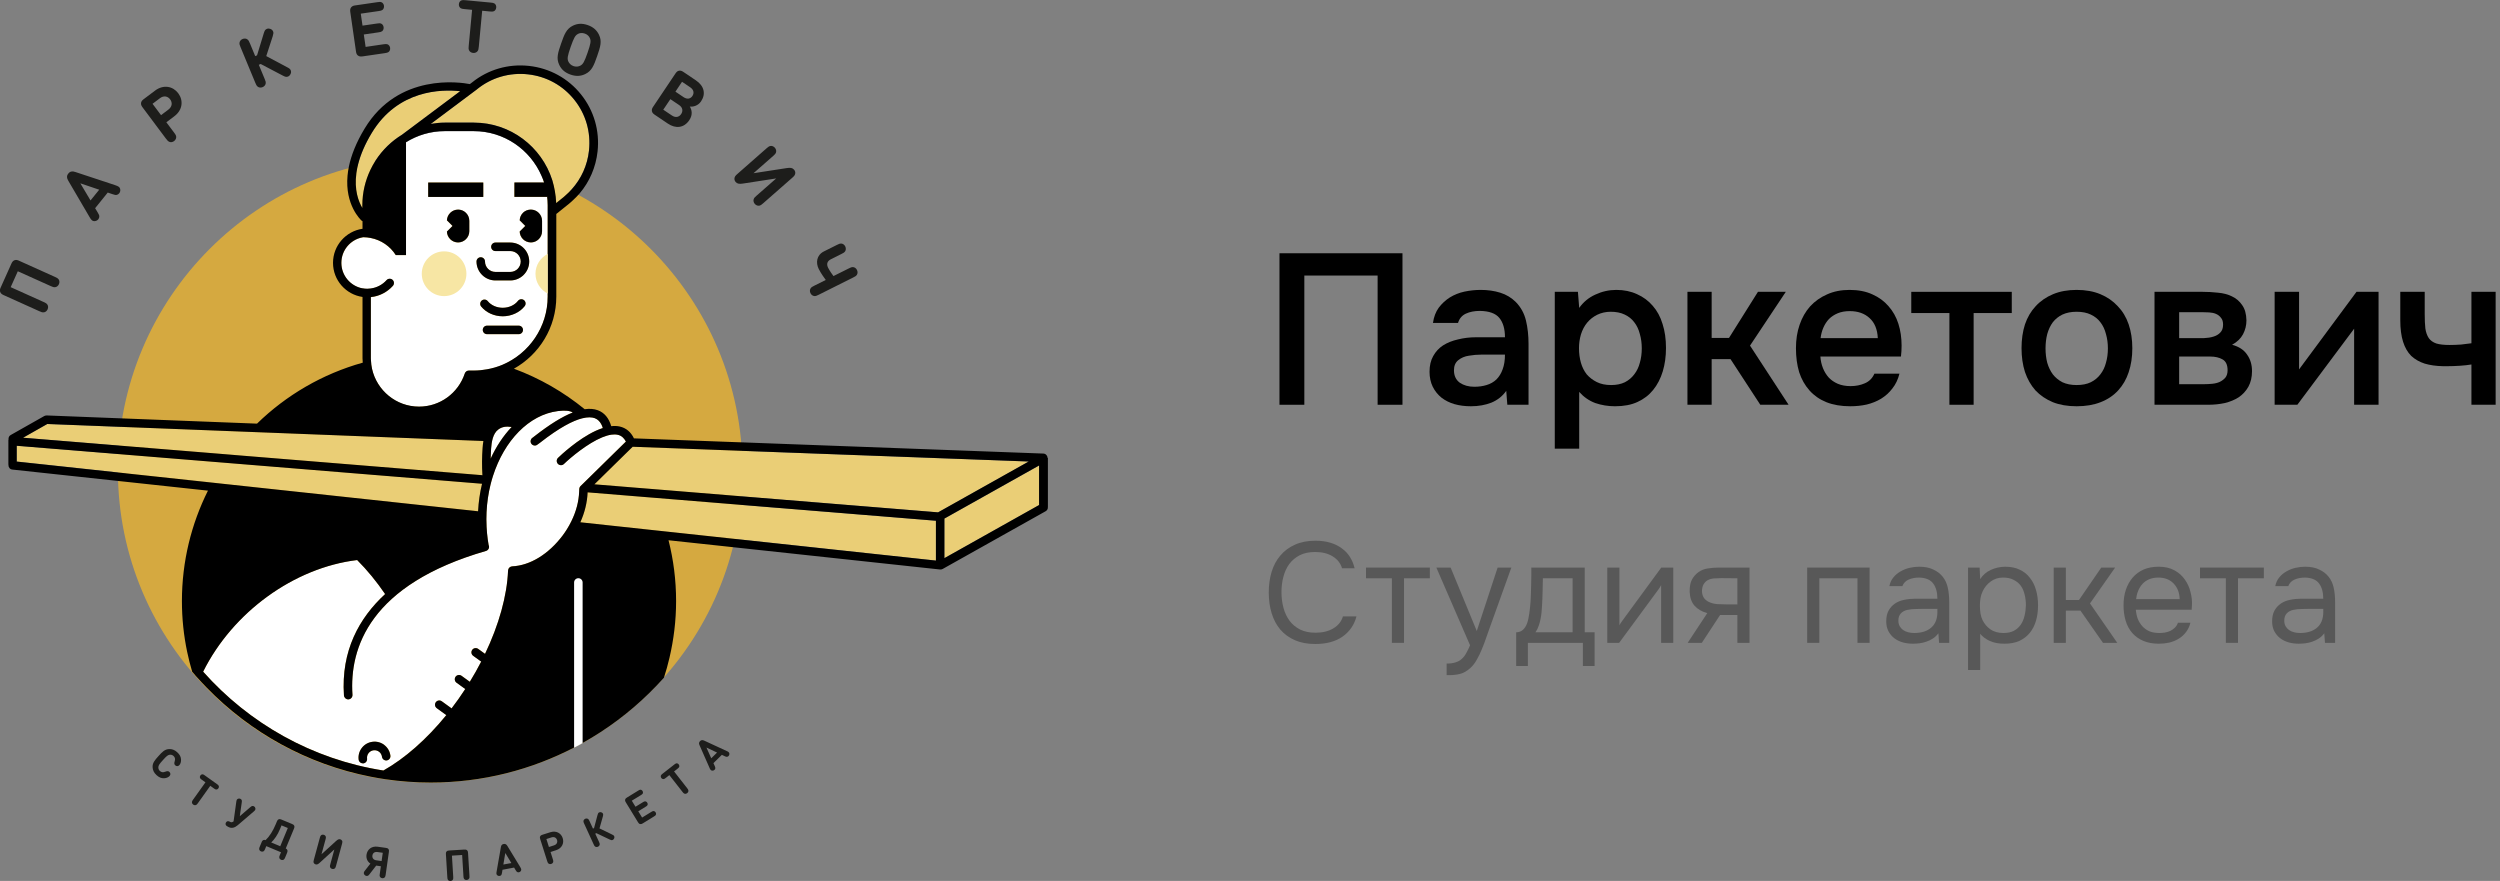 <svg width="210" height="74" viewBox="0 0 210 74" fill="none" xmlns="http://www.w3.org/2000/svg">
<rect x="0" y="0" width="210" height="74" fill="#808080" stroke="none"/>
<path d="M117.808 34H115.72V23.146H109.564V34H107.476V21.274H117.808V34Z" fill="black"/>
<path d="M126.525 32.83C126.213 33.274 125.799 33.604 125.283 33.82C124.767 34.024 124.191 34.126 123.555 34.126C123.051 34.126 122.589 34.066 122.169 33.946C121.761 33.826 121.401 33.646 121.089 33.406C120.777 33.154 120.531 32.848 120.351 32.488C120.171 32.116 120.081 31.696 120.081 31.228C120.081 30.712 120.183 30.274 120.387 29.914C120.591 29.542 120.867 29.242 121.215 29.014C121.575 28.786 121.995 28.618 122.475 28.51C122.955 28.39 123.459 28.33 123.987 28.33H126.417C126.417 27.634 126.261 27.094 125.949 26.71C125.637 26.326 125.091 26.128 124.311 26.116C123.855 26.116 123.459 26.194 123.123 26.35C122.799 26.506 122.583 26.764 122.475 27.124H120.369C120.441 26.62 120.603 26.194 120.855 25.846C121.119 25.498 121.431 25.21 121.791 24.982C122.163 24.754 122.571 24.592 123.015 24.496C123.471 24.4 123.927 24.352 124.383 24.352C124.971 24.352 125.517 24.43 126.021 24.586C126.525 24.742 126.963 25.006 127.335 25.378C127.755 25.81 128.037 26.326 128.181 26.926C128.325 27.526 128.397 28.18 128.397 28.888V34H126.615L126.525 32.83ZM126.417 29.788H124.437C124.089 29.788 123.741 29.818 123.393 29.878C123.045 29.926 122.745 30.052 122.493 30.256C122.253 30.448 122.133 30.73 122.133 31.102C122.133 31.558 122.295 31.906 122.619 32.146C122.955 32.374 123.363 32.488 123.843 32.488C124.215 32.488 124.557 32.44 124.869 32.344C125.193 32.248 125.469 32.092 125.697 31.876C125.925 31.648 126.099 31.366 126.219 31.03C126.351 30.682 126.417 30.268 126.417 29.788Z" fill="black"/>
<path d="M132.653 37.69H130.601V24.514H132.545L132.653 25.864C133.001 25.372 133.451 25 134.003 24.748C134.567 24.484 135.155 24.352 135.767 24.352C136.415 24.352 136.997 24.472 137.513 24.712C138.029 24.94 138.467 25.264 138.827 25.684C139.199 26.104 139.475 26.614 139.655 27.214C139.847 27.802 139.943 28.474 139.943 29.23C139.943 29.938 139.853 30.592 139.673 31.192C139.493 31.792 139.223 32.314 138.863 32.758C138.515 33.19 138.077 33.526 137.549 33.766C137.033 34.006 136.403 34.126 135.659 34.126C135.083 34.126 134.531 34.036 134.003 33.856C133.487 33.664 133.037 33.352 132.653 32.92V37.69ZM135.335 32.344C135.779 32.344 136.163 32.266 136.487 32.11C136.811 31.942 137.075 31.72 137.279 31.444C137.495 31.168 137.651 30.844 137.747 30.472C137.855 30.1 137.909 29.698 137.909 29.266C137.909 28.834 137.855 28.432 137.747 28.06C137.651 27.676 137.495 27.346 137.279 27.07C137.075 26.794 136.805 26.578 136.469 26.422C136.145 26.266 135.755 26.188 135.299 26.188C134.891 26.188 134.513 26.272 134.165 26.44C133.829 26.608 133.547 26.83 133.319 27.106C133.091 27.382 132.917 27.712 132.797 28.096C132.689 28.468 132.635 28.852 132.635 29.248C132.635 29.68 132.689 30.088 132.797 30.472C132.905 30.844 133.067 31.168 133.283 31.444C133.511 31.708 133.793 31.924 134.129 32.092C134.465 32.26 134.867 32.344 135.335 32.344Z" fill="black"/>
<path d="M141.745 34V24.514H143.779V28.384H145.237L147.667 24.514H150.007L147.001 29.032L150.241 34H147.865L145.363 30.166H143.779V34H141.745Z" fill="black"/>
<path d="M152.912 29.95C152.936 30.298 153.008 30.622 153.128 30.922C153.248 31.222 153.41 31.486 153.614 31.714C153.818 31.93 154.07 32.104 154.37 32.236C154.682 32.368 155.042 32.434 155.45 32.434C155.882 32.434 156.278 32.356 156.638 32.2C157.01 32.044 157.28 31.774 157.448 31.39H159.554C159.434 31.87 159.236 32.284 158.96 32.632C158.696 32.98 158.378 33.268 158.006 33.496C157.646 33.712 157.244 33.874 156.8 33.982C156.368 34.078 155.906 34.126 155.414 34.126C154.658 34.126 153.992 34.012 153.416 33.784C152.852 33.556 152.378 33.226 151.994 32.794C151.61 32.362 151.322 31.852 151.13 31.264C150.95 30.664 150.86 29.992 150.86 29.248C150.86 28.528 150.962 27.874 151.166 27.286C151.37 26.686 151.664 26.17 152.048 25.738C152.444 25.306 152.918 24.97 153.47 24.73C154.022 24.478 154.652 24.352 155.36 24.352C156.104 24.352 156.746 24.478 157.286 24.73C157.826 24.97 158.276 25.3 158.636 25.72C159.008 26.14 159.284 26.632 159.464 27.196C159.644 27.76 159.734 28.372 159.734 29.032C159.734 29.344 159.716 29.65 159.68 29.95H152.912ZM157.736 28.402C157.7 27.658 157.466 27.094 157.034 26.71C156.614 26.326 156.062 26.134 155.378 26.134C154.994 26.134 154.658 26.194 154.37 26.314C154.082 26.434 153.836 26.596 153.632 26.8C153.44 27.004 153.284 27.244 153.164 27.52C153.044 27.796 152.966 28.09 152.93 28.402H157.736Z" fill="black"/>
<path d="M168.989 24.514V26.296H165.785V34H163.751V26.296H160.547V24.514H168.989Z" fill="black"/>
<path d="M174.435 24.352C175.191 24.352 175.857 24.472 176.433 24.712C177.009 24.952 177.495 25.288 177.891 25.72C178.299 26.14 178.605 26.65 178.809 27.25C179.013 27.85 179.115 28.516 179.115 29.248C179.115 29.992 179.013 30.664 178.809 31.264C178.617 31.852 178.323 32.362 177.927 32.794C177.531 33.226 177.039 33.556 176.451 33.784C175.875 34.012 175.203 34.126 174.435 34.126C173.679 34.126 173.013 34.012 172.437 33.784C171.861 33.544 171.375 33.214 170.979 32.794C170.595 32.362 170.301 31.846 170.097 31.246C169.905 30.646 169.809 29.98 169.809 29.248C169.809 28.516 169.905 27.85 170.097 27.25C170.301 26.65 170.601 26.14 170.997 25.72C171.393 25.288 171.879 24.952 172.455 24.712C173.031 24.472 173.691 24.352 174.435 24.352ZM174.435 32.344C174.903 32.344 175.299 32.266 175.623 32.11C175.959 31.942 176.229 31.72 176.433 31.444C176.649 31.168 176.805 30.844 176.901 30.472C177.009 30.1 177.063 29.698 177.063 29.266C177.063 28.834 177.009 28.432 176.901 28.06C176.805 27.676 176.649 27.346 176.433 27.07C176.229 26.794 175.959 26.578 175.623 26.422C175.299 26.266 174.903 26.188 174.435 26.188C173.979 26.188 173.583 26.266 173.247 26.422C172.923 26.578 172.653 26.794 172.437 27.07C172.233 27.346 172.077 27.676 171.969 28.06C171.873 28.432 171.825 28.834 171.825 29.266C171.825 29.698 171.873 30.1 171.969 30.472C172.077 30.844 172.233 31.168 172.437 31.444C172.653 31.72 172.923 31.942 173.247 32.11C173.583 32.266 173.979 32.344 174.435 32.344Z" fill="black"/>
<path d="M180.979 24.514H185.029C185.449 24.514 185.875 24.538 186.307 24.586C186.739 24.622 187.129 24.724 187.477 24.892C187.837 25.06 188.125 25.306 188.341 25.63C188.569 25.942 188.689 26.368 188.701 26.908C188.701 27.328 188.605 27.718 188.413 28.078C188.221 28.438 187.915 28.732 187.495 28.96C188.071 29.116 188.491 29.392 188.755 29.788C189.031 30.172 189.169 30.634 189.169 31.174C189.169 31.678 189.067 32.116 188.863 32.488C188.659 32.848 188.389 33.142 188.053 33.37C187.717 33.586 187.327 33.748 186.883 33.856C186.439 33.952 185.971 34 185.479 34H180.979V24.514ZM183.049 26.224V28.402H184.291C184.567 28.402 184.849 28.402 185.137 28.402C185.437 28.39 185.701 28.348 185.929 28.276C186.169 28.204 186.361 28.09 186.505 27.934C186.661 27.778 186.739 27.556 186.739 27.268C186.739 27.016 186.679 26.824 186.559 26.692C186.451 26.548 186.313 26.44 186.145 26.368C185.977 26.296 185.785 26.254 185.569 26.242C185.365 26.23 185.173 26.224 184.993 26.224H183.049ZM185.137 32.272C185.377 32.272 185.611 32.26 185.839 32.236C186.079 32.212 186.289 32.158 186.469 32.074C186.661 31.978 186.817 31.858 186.937 31.714C187.057 31.558 187.117 31.354 187.117 31.102C187.117 30.646 186.973 30.34 186.685 30.184C186.409 30.028 186.067 29.95 185.659 29.95H183.049V32.272H185.137Z" fill="black"/>
<path d="M192.977 34H191.069V24.514H193.121V31.03L197.945 24.514H199.799V34H197.747V27.61C197.735 27.634 196.145 29.764 192.977 34Z" fill="black"/>
<path d="M201.624 24.514H203.676V26.386C203.676 26.866 203.694 27.268 203.73 27.592C203.778 27.916 203.874 28.186 204.018 28.402C204.162 28.606 204.372 28.756 204.648 28.852C204.924 28.936 205.296 28.978 205.764 28.978C206.064 28.978 206.388 28.966 206.736 28.942C207.084 28.906 207.372 28.87 207.6 28.834V24.514H209.634V34H207.6V30.616C207.324 30.664 207 30.7 206.628 30.724C206.256 30.748 205.914 30.76 205.602 30.76C205.47 30.76 205.338 30.76 205.206 30.76C204.63 30.748 204.12 30.676 203.676 30.544C203.232 30.4 202.854 30.184 202.542 29.896C202.242 29.596 202.014 29.2 201.858 28.708C201.702 28.216 201.624 27.61 201.624 26.89V24.514Z" fill="black"/>
<path d="M110.464 46.368C109.96 46.368 109.528 46.46 109.168 46.644C108.816 46.828 108.524 47.076 108.292 47.388C108.068 47.7 107.904 48.06 107.8 48.468C107.696 48.868 107.644 49.288 107.644 49.728C107.644 50.2 107.7 50.644 107.812 51.06C107.924 51.476 108.096 51.84 108.328 52.152C108.56 52.456 108.856 52.7 109.216 52.884C109.576 53.06 110.004 53.148 110.5 53.148C111.1 53.148 111.604 53.024 112.012 52.776C112.42 52.528 112.684 52.196 112.804 51.78H113.944C113.76 52.484 113.372 53.048 112.78 53.472C112.188 53.888 111.42 54.096 110.476 54.096C109.82 54.096 109.248 53.988 108.76 53.772C108.272 53.556 107.864 53.256 107.536 52.872C107.216 52.488 106.976 52.032 106.816 51.504C106.656 50.976 106.576 50.396 106.576 49.764C106.576 49.14 106.656 48.564 106.816 48.036C106.976 47.508 107.22 47.052 107.548 46.668C107.876 46.276 108.284 45.972 108.772 45.756C109.26 45.532 109.836 45.42 110.5 45.42C110.964 45.42 111.38 45.476 111.748 45.588C112.124 45.7 112.448 45.86 112.72 46.068C113 46.268 113.228 46.512 113.404 46.8C113.58 47.08 113.708 47.392 113.788 47.736H112.732C112.612 47.32 112.352 46.988 111.952 46.74C111.56 46.492 111.064 46.368 110.464 46.368Z" fill="#585858"/>
<path d="M120.109 47.676V48.576H117.937V54H116.917V48.576H114.745V47.676H120.109Z" fill="#585858"/>
<path d="M125.801 47.676H126.953L125.165 52.656C125.069 52.912 124.965 53.204 124.853 53.532C124.749 53.852 124.629 54.172 124.493 54.492C124.365 54.82 124.217 55.128 124.049 55.416C123.889 55.704 123.709 55.936 123.509 56.112C123.213 56.376 122.929 56.54 122.657 56.604C122.385 56.676 122.077 56.712 121.733 56.712H121.517V55.74C121.805 55.74 122.049 55.708 122.249 55.644C122.449 55.588 122.621 55.496 122.765 55.368C122.917 55.24 123.045 55.08 123.149 54.888C123.261 54.696 123.373 54.468 123.485 54.204L120.653 47.676H121.853L124.049 53.004L125.801 47.676Z" fill="#585858"/>
<path d="M128.618 49.068C128.626 48.836 128.63 48.604 128.63 48.372C128.63 48.14 128.63 47.908 128.63 47.676H133.118V53.112H133.946V55.944H132.962V54H128.342V55.944H127.358V53.112C127.678 53.112 127.93 52.968 128.114 52.68C128.226 52.52 128.314 52.292 128.378 51.996C128.442 51.692 128.49 51.372 128.522 51.036C128.562 50.668 128.586 50.304 128.594 49.944C128.61 49.576 128.618 49.284 128.618 49.068ZM132.098 48.576H129.602C129.594 48.912 129.586 49.288 129.578 49.704C129.57 50.12 129.554 50.508 129.53 50.868C129.522 51.028 129.51 51.204 129.494 51.396C129.478 51.58 129.45 51.772 129.41 51.972C129.378 52.164 129.326 52.36 129.254 52.56C129.19 52.76 129.098 52.944 128.978 53.112H132.098V48.576Z" fill="#585858"/>
<path d="M136.007 54H135.011V47.676H136.031V52.524C136.087 52.412 136.163 52.292 136.259 52.164C136.355 52.028 136.431 51.924 136.487 51.852L139.547 47.676H140.555V54H139.535V49.152C139.471 49.272 139.399 49.388 139.319 49.5C139.247 49.604 139.179 49.696 139.115 49.776L136.007 54Z" fill="#585858"/>
<path d="M146.96 54H145.94V51.66H144.488L142.952 54H141.764L143.408 51.504C142.952 51.376 142.596 51.168 142.34 50.88C142.084 50.584 141.948 50.192 141.932 49.704C141.924 49.28 141.988 48.94 142.124 48.684C142.268 48.42 142.456 48.208 142.688 48.048C142.912 47.888 143.172 47.788 143.468 47.748C143.764 47.7 144.08 47.676 144.416 47.676H146.96V54ZM145.94 48.576L144.584 48.564C144.384 48.564 144.18 48.572 143.972 48.588C143.772 48.604 143.592 48.656 143.432 48.744C143.296 48.824 143.184 48.94 143.096 49.092C143.016 49.236 142.972 49.424 142.964 49.656C142.972 49.872 143.024 50.056 143.12 50.208C143.216 50.352 143.352 50.468 143.528 50.556C143.76 50.668 144.016 50.732 144.296 50.748C144.584 50.764 144.88 50.772 145.184 50.772H145.94V48.576Z" fill="#585858"/>
<path d="M151.804 54V47.676H157.048V54H156.028V48.576H152.824V54H151.804Z" fill="#585858"/>
<path d="M162.824 53.196C162.688 53.38 162.532 53.528 162.356 53.64C162.18 53.752 161.996 53.84 161.804 53.904C161.62 53.968 161.432 54.012 161.24 54.036C161.056 54.06 160.872 54.072 160.688 54.072C160.392 54.072 160.112 54.036 159.848 53.964C159.584 53.892 159.344 53.776 159.128 53.616C158.92 53.456 158.752 53.256 158.624 53.016C158.504 52.776 158.444 52.504 158.444 52.2C158.444 51.84 158.508 51.54 158.636 51.3C158.772 51.052 158.952 50.852 159.176 50.7C159.4 50.548 159.656 50.444 159.944 50.388C160.24 50.324 160.552 50.292 160.88 50.292H162.74C162.74 49.756 162.624 49.332 162.392 49.02C162.16 48.7 161.768 48.532 161.216 48.516C160.88 48.516 160.584 48.572 160.328 48.684C160.072 48.796 159.896 48.98 159.8 49.236H158.708C158.764 48.948 158.876 48.704 159.044 48.504C159.212 48.296 159.412 48.128 159.644 48C159.876 47.864 160.128 47.764 160.4 47.7C160.672 47.636 160.944 47.604 161.216 47.604C161.688 47.604 162.084 47.684 162.404 47.844C162.732 47.996 162.996 48.2 163.196 48.456C163.396 48.704 163.536 49.008 163.616 49.368C163.696 49.728 163.736 50.132 163.736 50.58V54H162.884L162.824 53.196ZM161.624 51.144C161.432 51.144 161.208 51.148 160.952 51.156C160.704 51.156 160.464 51.18 160.232 51.228C160 51.276 159.812 51.376 159.668 51.528C159.532 51.68 159.464 51.88 159.464 52.128C159.464 52.312 159.5 52.468 159.572 52.596C159.644 52.724 159.74 52.832 159.86 52.92C159.988 53.008 160.132 53.072 160.292 53.112C160.452 53.152 160.616 53.172 160.784 53.172C161.384 53.172 161.856 53.028 162.2 52.74C162.552 52.444 162.732 52.016 162.74 51.456V51.144H161.624Z" fill="#585858"/>
<path d="M166.336 56.28H165.316V47.676H166.288L166.336 48.648C166.552 48.304 166.844 48.048 167.212 47.88C167.588 47.704 167.992 47.612 168.424 47.604C168.912 47.604 169.324 47.688 169.66 47.856C170.004 48.016 170.288 48.244 170.512 48.54C170.744 48.828 170.916 49.172 171.028 49.572C171.14 49.964 171.196 50.388 171.196 50.844C171.196 51.308 171.14 51.736 171.028 52.128C170.916 52.52 170.744 52.86 170.512 53.148C170.28 53.436 169.988 53.664 169.636 53.832C169.284 53.992 168.864 54.072 168.376 54.072C167.896 54.072 167.488 53.996 167.152 53.844C166.816 53.692 166.544 53.492 166.336 53.244V56.28ZM168.292 53.172C168.636 53.172 168.924 53.112 169.156 52.992C169.396 52.864 169.588 52.696 169.732 52.488C169.884 52.272 169.992 52.024 170.056 51.744C170.128 51.464 170.168 51.164 170.176 50.844C170.176 50.524 170.14 50.224 170.068 49.944C170.004 49.656 169.896 49.408 169.744 49.2C169.592 48.992 169.392 48.828 169.144 48.708C168.904 48.58 168.612 48.516 168.268 48.516C167.86 48.516 167.508 48.628 167.212 48.852C166.916 49.068 166.692 49.344 166.54 49.68C166.452 49.864 166.392 50.056 166.36 50.256C166.328 50.448 166.312 50.648 166.312 50.856C166.312 51.096 166.328 51.32 166.36 51.528C166.392 51.728 166.452 51.92 166.54 52.104C166.692 52.408 166.912 52.664 167.2 52.872C167.496 53.072 167.86 53.172 168.292 53.172Z" fill="#585858"/>
<path d="M172.511 54V47.676H173.531V50.4H174.635L176.507 47.676H177.671L175.559 50.688L177.851 54H176.651L174.755 51.288H173.531V54H172.511Z" fill="#585858"/>
<path d="M179.409 51.216C179.433 51.496 179.489 51.756 179.577 51.996C179.673 52.228 179.801 52.432 179.961 52.608C180.121 52.784 180.317 52.924 180.549 53.028C180.789 53.124 181.065 53.172 181.377 53.172C181.529 53.172 181.685 53.16 181.845 53.136C182.013 53.104 182.169 53.056 182.313 52.992C182.457 52.92 182.585 52.828 182.697 52.716C182.809 52.604 182.893 52.468 182.949 52.308H183.993C183.921 52.612 183.797 52.876 183.621 53.1C183.453 53.324 183.249 53.508 183.009 53.652C182.777 53.796 182.517 53.904 182.229 53.976C181.941 54.04 181.649 54.072 181.353 54.072C180.849 54.072 180.409 53.992 180.033 53.832C179.665 53.672 179.357 53.452 179.109 53.172C178.861 52.884 178.677 52.544 178.557 52.152C178.437 51.752 178.377 51.316 178.377 50.844C178.377 50.372 178.441 49.94 178.569 49.548C178.705 49.148 178.897 48.804 179.145 48.516C179.393 48.228 179.697 48.004 180.057 47.844C180.417 47.684 180.845 47.604 181.341 47.604C181.845 47.604 182.281 47.704 182.649 47.904C183.017 48.104 183.313 48.368 183.537 48.696C183.761 49.016 183.917 49.364 184.005 49.74C184.101 50.116 184.141 50.464 184.125 50.784C184.125 50.856 184.121 50.928 184.113 51C184.113 51.072 184.109 51.144 184.101 51.216H179.409ZM183.093 50.328C183.077 49.792 182.909 49.356 182.589 49.02C182.269 48.684 181.841 48.516 181.305 48.516C181.009 48.516 180.749 48.564 180.525 48.66C180.301 48.756 180.113 48.888 179.961 49.056C179.809 49.224 179.689 49.42 179.601 49.644C179.513 49.86 179.457 50.088 179.433 50.328H183.093Z" fill="#585858"/>
<path d="M190.164 47.676V48.576H187.992V54H186.972V48.576H184.8V47.676H190.164Z" fill="#585858"/>
<path d="M195.238 53.196C195.102 53.38 194.946 53.528 194.77 53.64C194.594 53.752 194.41 53.84 194.218 53.904C194.034 53.968 193.846 54.012 193.654 54.036C193.47 54.06 193.286 54.072 193.102 54.072C192.806 54.072 192.526 54.036 192.262 53.964C191.998 53.892 191.758 53.776 191.542 53.616C191.334 53.456 191.166 53.256 191.038 53.016C190.918 52.776 190.858 52.504 190.858 52.2C190.858 51.84 190.922 51.54 191.05 51.3C191.186 51.052 191.366 50.852 191.59 50.7C191.814 50.548 192.07 50.444 192.358 50.388C192.654 50.324 192.966 50.292 193.294 50.292H195.154C195.154 49.756 195.038 49.332 194.806 49.02C194.574 48.7 194.182 48.532 193.63 48.516C193.294 48.516 192.998 48.572 192.742 48.684C192.486 48.796 192.31 48.98 192.214 49.236H191.122C191.178 48.948 191.29 48.704 191.458 48.504C191.626 48.296 191.826 48.128 192.058 48C192.29 47.864 192.542 47.764 192.814 47.7C193.086 47.636 193.358 47.604 193.63 47.604C194.102 47.604 194.498 47.684 194.818 47.844C195.146 47.996 195.41 48.2 195.61 48.456C195.81 48.704 195.95 49.008 196.03 49.368C196.11 49.728 196.15 50.132 196.15 50.58V54H195.298L195.238 53.196ZM194.038 51.144C193.846 51.144 193.622 51.148 193.366 51.156C193.118 51.156 192.878 51.18 192.646 51.228C192.414 51.276 192.226 51.376 192.082 51.528C191.946 51.68 191.878 51.88 191.878 52.128C191.878 52.312 191.914 52.468 191.986 52.596C192.058 52.724 192.154 52.832 192.274 52.92C192.402 53.008 192.546 53.072 192.706 53.112C192.866 53.152 193.03 53.172 193.198 53.172C193.798 53.172 194.27 53.028 194.614 52.74C194.966 52.444 195.146 52.016 195.154 51.456V51.144H194.038Z" fill="#585858"/>
<g clip-path="url(#clip0_2294_3392)">
<path d="M4.918 23.455C4.999 23.562 5.019 23.722 4.949 23.873C4.882 24.025 4.75 24.118 4.615 24.126C4.5 24.132 4.433 24.107 4.254 24.028L1.497 22.786L0.897 24.121L3.654 25.363C3.833 25.444 3.895 25.478 3.968 25.568C4.049 25.675 4.068 25.835 3.998 25.986C3.931 26.138 3.799 26.231 3.665 26.239C3.55 26.245 3.482 26.223 3.303 26.141L0.331 24.801C0.219 24.75 0.076 24.686 0.017 24.528C-0.042 24.371 0.02 24.23 0.073 24.118L0.945 22.173C0.996 22.058 1.06 21.918 1.217 21.859C1.374 21.8 1.514 21.861 1.629 21.915L4.601 23.253C4.781 23.334 4.842 23.368 4.915 23.458L4.918 23.455Z" fill="#1D1D1B"/>
<path d="M9.693 15.562C9.915 15.635 10.069 15.699 10.102 15.918C10.119 16.034 10.083 16.149 10.013 16.239C9.954 16.312 9.884 16.354 9.805 16.371C9.713 16.388 9.643 16.377 9.446 16.309L9.051 16.174L7.991 17.489L8.207 17.846C8.314 18.026 8.342 18.091 8.342 18.186C8.342 18.268 8.316 18.343 8.258 18.419C8.187 18.506 8.081 18.566 7.966 18.574C7.744 18.591 7.649 18.45 7.531 18.248L5.743 15.194C5.659 15.047 5.633 14.969 5.63 14.879C5.625 14.769 5.659 14.679 5.74 14.578C5.821 14.477 5.902 14.424 6.012 14.407C6.099 14.39 6.183 14.398 6.343 14.452L9.699 15.562H9.693ZM7.604 16.837L8.333 15.935L6.749 15.399L7.604 16.837Z" fill="#1D1D1B"/>
<path d="M13.943 11.65L11.989 9.037C11.916 8.936 11.824 8.812 11.846 8.646C11.869 8.481 11.995 8.388 12.093 8.312L13.024 7.612C13.742 7.073 14.532 7.247 14.972 7.834C15.412 8.422 15.359 9.231 14.639 9.77L13.974 10.271L14.622 11.136C14.74 11.293 14.776 11.352 14.799 11.467C14.818 11.6 14.759 11.748 14.625 11.85C14.493 11.951 14.333 11.968 14.213 11.909C14.109 11.858 14.061 11.805 13.943 11.647V11.65ZM14.151 9.2C14.456 8.969 14.504 8.629 14.294 8.348C14.081 8.065 13.744 8.017 13.439 8.247L12.813 8.719L13.528 9.672L14.154 9.2H14.151Z" fill="#1D1D1B"/>
<path d="M21.44 4.712L21.592 4.648L22.152 2.813C22.223 2.585 22.27 2.487 22.41 2.428C22.503 2.389 22.593 2.389 22.685 2.419C22.794 2.453 22.89 2.518 22.94 2.639C22.985 2.748 22.971 2.835 22.907 3.049L22.366 4.712L24.107 5.64C24.303 5.741 24.376 5.794 24.421 5.904C24.471 6.025 24.449 6.14 24.395 6.241C24.351 6.328 24.286 6.393 24.194 6.429C24.053 6.488 23.95 6.452 23.739 6.342L21.9 5.376L21.74 5.443L22.231 6.629C22.307 6.811 22.329 6.879 22.321 6.994C22.307 7.129 22.211 7.258 22.057 7.32C21.903 7.385 21.746 7.359 21.642 7.275C21.555 7.199 21.522 7.137 21.446 6.955L20.207 3.965C20.131 3.782 20.108 3.715 20.117 3.6C20.131 3.465 20.226 3.335 20.381 3.274C20.535 3.209 20.692 3.234 20.795 3.319C20.882 3.394 20.916 3.456 20.992 3.639L21.437 4.712H21.44Z" fill="#1D1D1B"/>
<path d="M30.073 4.673C29.938 4.572 29.916 4.42 29.899 4.297L29.428 1.034C29.411 0.911 29.389 0.759 29.489 0.624C29.59 0.489 29.742 0.467 29.865 0.45L31.696 0.183C31.873 0.157 31.943 0.152 32.03 0.183C32.142 0.222 32.231 0.334 32.254 0.483C32.273 0.63 32.22 0.764 32.125 0.835C32.049 0.888 31.982 0.905 31.805 0.93L30.305 1.147L30.451 2.153L31.665 1.976C31.842 1.95 31.912 1.945 31.999 1.976C32.111 2.015 32.201 2.127 32.223 2.273C32.245 2.422 32.189 2.554 32.094 2.625C32.018 2.678 31.951 2.695 31.774 2.72L30.56 2.897L30.712 3.94L32.212 3.72C32.388 3.695 32.459 3.692 32.545 3.72C32.658 3.76 32.747 3.872 32.77 4.018C32.789 4.167 32.736 4.299 32.638 4.37C32.562 4.423 32.495 4.44 32.318 4.465L30.488 4.732C30.364 4.749 30.213 4.771 30.078 4.673H30.073Z" fill="#1D1D1B"/>
<path d="M40.503 0.902L40.22 3.917C40.2 4.114 40.189 4.184 40.127 4.282C40.051 4.395 39.908 4.462 39.743 4.448C39.578 4.431 39.449 4.339 39.395 4.215C39.353 4.108 39.353 4.038 39.373 3.841L39.656 0.826L39.02 0.764C38.84 0.748 38.773 0.736 38.694 0.686C38.594 0.621 38.532 0.489 38.546 0.343C38.56 0.194 38.644 0.076 38.756 0.034C38.843 7.40425e-05 38.913 7.40436e-05 39.09 0.017L41.212 0.216C41.389 0.233 41.459 0.245 41.538 0.295C41.638 0.36 41.697 0.492 41.683 0.638C41.669 0.787 41.585 0.905 41.476 0.947C41.389 0.981 41.319 0.981 41.142 0.964L40.506 0.902H40.503Z" fill="#1D1D1B"/>
<path d="M46.977 5.451C46.713 4.903 46.862 4.437 47.134 3.656C47.406 2.875 47.582 2.417 48.126 2.155C48.499 1.973 48.897 1.942 49.371 2.107C49.845 2.273 50.137 2.549 50.316 2.922C50.58 3.467 50.431 3.937 50.159 4.718C49.887 5.499 49.71 5.957 49.166 6.218C48.794 6.401 48.393 6.432 47.922 6.266C47.448 6.1 47.156 5.828 46.977 5.451ZM48.536 2.858C48.323 2.976 48.21 3.156 47.936 3.937C47.664 4.718 47.641 4.926 47.734 5.151C47.804 5.319 47.953 5.474 48.168 5.552C48.387 5.628 48.6 5.6 48.757 5.51C48.97 5.392 49.082 5.215 49.354 4.434C49.626 3.653 49.649 3.442 49.556 3.217C49.489 3.046 49.337 2.894 49.119 2.818C48.9 2.743 48.69 2.765 48.53 2.858H48.536Z" fill="#1D1D1B"/>
<path d="M55.023 9.655C54.919 9.585 54.79 9.501 54.759 9.335C54.726 9.169 54.813 9.042 54.883 8.939L56.719 6.202C56.789 6.098 56.876 5.968 57.039 5.937C57.204 5.907 57.33 5.991 57.434 6.061L58.455 6.75C59.158 7.222 59.304 7.893 58.892 8.509C58.626 8.908 58.186 8.986 57.944 8.95C58.096 9.197 58.225 9.613 57.902 10.093C57.451 10.765 56.747 10.818 56.105 10.386L55.026 9.658L55.023 9.655ZM56.453 9.708C56.77 9.922 57.059 9.821 57.218 9.579C57.381 9.338 57.361 9.037 57.044 8.823L56.31 8.329L55.715 9.214L56.45 9.708H56.453ZM57.291 6.87L56.736 7.699L57.423 8.163C57.72 8.362 57.998 8.309 58.163 8.062C58.328 7.815 58.275 7.536 57.978 7.334L57.291 6.87Z" fill="#1D1D1B"/>
<path d="M66.081 14.12C66.392 14.072 66.564 14.095 66.698 14.249C66.779 14.342 66.813 14.449 66.802 14.553C66.791 14.69 66.718 14.783 66.575 14.91L64.113 17.07C63.965 17.2 63.908 17.242 63.796 17.273C63.664 17.304 63.513 17.253 63.404 17.13C63.294 17.003 63.266 16.846 63.314 16.719C63.356 16.612 63.407 16.562 63.555 16.433L65.201 14.988L62.414 15.418C62.1 15.466 61.932 15.444 61.797 15.289C61.716 15.196 61.682 15.089 61.694 14.986C61.705 14.848 61.778 14.755 61.921 14.629L64.379 12.468C64.528 12.338 64.584 12.296 64.696 12.265C64.828 12.235 64.98 12.285 65.089 12.409C65.198 12.535 65.226 12.693 65.181 12.816C65.136 12.923 65.089 12.973 64.94 13.106L63.294 14.55L66.081 14.12Z" fill="#1D1D1B"/>
<path d="M68.424 24.871C68.29 24.865 68.155 24.781 68.082 24.632C68.007 24.483 68.021 24.323 68.097 24.213C68.167 24.12 68.225 24.084 68.402 23.997L69.364 23.516C69.232 23.331 68.977 22.997 68.769 22.584C68.523 22.086 68.573 21.437 69.212 21.117L70.303 20.572C70.48 20.485 70.544 20.456 70.659 20.459C70.794 20.462 70.928 20.549 71.001 20.698C71.074 20.847 71.063 21.007 70.987 21.117C70.917 21.209 70.858 21.246 70.681 21.333L69.784 21.783C69.448 21.951 69.428 22.227 69.563 22.496C69.681 22.73 69.899 23.05 70.011 23.19L71.287 22.553C71.464 22.465 71.528 22.437 71.643 22.437C71.778 22.44 71.912 22.527 71.985 22.676C72.061 22.825 72.047 22.985 71.971 23.095C71.901 23.188 71.842 23.224 71.666 23.311L68.778 24.756C68.601 24.843 68.537 24.871 68.422 24.871H68.424Z" fill="#1D1D1B"/>
<path d="M13.884 64.826C13.96 64.795 14.03 64.772 14.094 64.778C14.136 64.778 14.187 64.803 14.229 64.842C14.276 64.885 14.307 64.941 14.313 65.008C14.316 65.073 14.293 65.129 14.234 65.194C14.167 65.267 14.007 65.368 13.777 65.374C13.556 65.382 13.365 65.309 13.141 65.104C12.931 64.913 12.83 64.694 12.818 64.449C12.802 64.092 12.987 63.873 13.312 63.511C13.637 63.148 13.839 62.943 14.195 62.923C14.439 62.909 14.666 62.988 14.876 63.179C15.101 63.384 15.193 63.564 15.207 63.789C15.224 64.019 15.14 64.188 15.073 64.261C15.014 64.325 14.963 64.353 14.896 64.356C14.829 64.359 14.77 64.334 14.722 64.289C14.68 64.249 14.652 64.202 14.646 64.16C14.635 64.098 14.649 64.022 14.675 63.946C14.736 63.761 14.703 63.617 14.574 63.499C14.475 63.412 14.369 63.387 14.259 63.398C14.1 63.418 13.99 63.508 13.688 63.845C13.382 64.182 13.303 64.3 13.301 64.46C13.301 64.57 13.337 64.677 13.432 64.764C13.564 64.882 13.707 64.899 13.887 64.82L13.884 64.826Z" fill="#1D1D1B"/>
<path d="M17.663 66.008L16.629 67.459C16.561 67.554 16.536 67.585 16.474 67.616C16.404 67.65 16.309 67.644 16.23 67.585C16.152 67.529 16.113 67.442 16.124 67.363C16.135 67.296 16.155 67.259 16.222 67.166L17.257 65.716L16.951 65.497C16.864 65.435 16.833 65.41 16.808 65.359C16.777 65.298 16.783 65.213 16.833 65.14C16.884 65.07 16.962 65.034 17.032 65.045C17.086 65.053 17.122 65.073 17.206 65.135L18.227 65.865C18.314 65.927 18.345 65.952 18.367 66.003C18.401 66.065 18.392 66.149 18.342 66.222C18.291 66.292 18.213 66.329 18.143 66.318C18.089 66.309 18.053 66.29 17.969 66.228L17.663 66.008Z" fill="#1D1D1B"/>
<path d="M19.135 69.437C19.042 69.386 19.009 69.364 18.978 69.316C18.939 69.257 18.936 69.172 18.978 69.097C19.02 69.021 19.093 68.976 19.163 68.979C19.216 68.979 19.255 68.996 19.345 69.046C19.446 69.102 19.533 69.052 19.62 68.998L19.847 67.36C19.866 67.222 19.889 67.127 20.012 67.088C20.077 67.065 20.147 67.076 20.206 67.107C20.253 67.132 20.287 67.169 20.304 67.214C20.323 67.264 20.323 67.309 20.304 67.427L20.144 68.56L21.008 67.818C21.1 67.739 21.137 67.714 21.19 67.706C21.238 67.697 21.285 67.706 21.333 67.731C21.392 67.762 21.437 67.818 21.451 67.885C21.482 68.015 21.411 68.082 21.308 68.172L19.965 69.321C19.712 69.535 19.449 69.611 19.18 69.462L19.132 69.437H19.135Z" fill="#1D1D1B"/>
<path d="M21.959 70.78C22.001 70.676 22.02 70.639 22.071 70.597C22.13 70.547 22.222 70.533 22.309 70.572C22.646 70.254 22.937 69.779 23.162 69.237L23.254 69.012C23.282 68.945 23.319 68.861 23.408 68.821C23.498 68.785 23.582 68.821 23.652 68.847L24.527 69.212C24.594 69.24 24.678 69.276 24.718 69.367C24.754 69.459 24.718 69.543 24.692 69.611L24.003 71.274C24.092 71.311 24.146 71.384 24.151 71.463C24.157 71.53 24.143 71.57 24.101 71.673L23.961 72.011C23.919 72.115 23.899 72.151 23.848 72.196C23.787 72.247 23.697 72.261 23.61 72.221C23.52 72.185 23.467 72.112 23.459 72.033C23.453 71.966 23.464 71.926 23.509 71.822L23.605 71.592L22.368 71.075L22.273 71.305C22.231 71.409 22.211 71.446 22.161 71.491C22.102 71.541 22.009 71.555 21.922 71.516C21.832 71.48 21.779 71.406 21.771 71.328C21.765 71.26 21.776 71.221 21.821 71.117L21.962 70.78H21.959ZM23.649 69.327L23.526 69.628C23.31 70.15 23.066 70.49 22.783 70.769L23.54 71.086L24.176 69.552L23.649 69.333V69.327Z" fill="#1D1D1B"/>
<path d="M28.236 70.639C28.374 70.513 28.463 70.471 28.581 70.501C28.651 70.521 28.702 70.563 28.733 70.617C28.772 70.687 28.766 70.757 28.735 70.867L28.228 72.73C28.197 72.842 28.183 72.882 28.138 72.932C28.085 72.991 27.992 73.014 27.897 72.988C27.802 72.963 27.737 72.893 27.721 72.817C27.706 72.749 27.715 72.71 27.746 72.598L28.085 71.353L26.857 72.471C26.72 72.598 26.63 72.64 26.512 72.609C26.442 72.589 26.392 72.547 26.361 72.494C26.322 72.421 26.327 72.353 26.358 72.244L26.865 70.381C26.896 70.268 26.91 70.229 26.955 70.178C27.008 70.122 27.101 70.097 27.193 70.122C27.286 70.147 27.353 70.215 27.37 70.293C27.384 70.361 27.376 70.4 27.345 70.513L27.006 71.757L28.234 70.639H28.236Z" fill="#1D1D1B"/>
<path d="M30.669 73.112L31.112 72.541C30.86 72.379 30.745 72.1 30.787 71.794C30.849 71.364 31.208 71.049 31.729 71.125L32.408 71.221C32.481 71.232 32.57 71.243 32.629 71.322C32.688 71.401 32.677 71.491 32.666 71.564L32.397 73.469C32.38 73.584 32.371 73.623 32.332 73.68C32.284 73.744 32.197 73.781 32.102 73.767C32.004 73.753 31.931 73.694 31.903 73.621C31.881 73.556 31.883 73.514 31.903 73.399L31.993 72.766L31.6 72.71L31.056 73.413C30.978 73.517 30.913 73.598 30.782 73.578C30.737 73.573 30.695 73.553 30.655 73.519C30.58 73.463 30.549 73.373 30.563 73.297C30.574 73.238 30.599 73.202 30.669 73.109V73.112ZM31.597 72.263L32.054 72.328L32.153 71.634L31.696 71.569C31.471 71.538 31.311 71.656 31.281 71.864C31.253 72.07 31.373 72.233 31.597 72.263Z" fill="#1D1D1B"/>
<path d="M39.406 73.786C39.372 73.859 39.296 73.91 39.198 73.918C39.1 73.924 39.016 73.882 38.977 73.814C38.943 73.755 38.937 73.716 38.929 73.598L38.82 71.819L37.962 71.873L38.071 73.651C38.077 73.767 38.077 73.809 38.051 73.871C38.018 73.944 37.942 73.994 37.844 74.003C37.746 74.008 37.662 73.966 37.622 73.899C37.589 73.84 37.583 73.8 37.575 73.682L37.457 71.763C37.454 71.69 37.446 71.597 37.513 71.524C37.578 71.451 37.67 71.446 37.743 71.44L38.993 71.364C39.066 71.361 39.156 71.353 39.232 71.42C39.305 71.485 39.31 71.578 39.316 71.651L39.434 73.57C39.442 73.685 39.439 73.727 39.414 73.789L39.406 73.786Z" fill="#1D1D1B"/>
<path d="M43.704 72.845C43.774 72.963 43.822 73.05 43.751 73.163C43.715 73.222 43.656 73.258 43.592 73.272C43.538 73.284 43.491 73.272 43.449 73.253C43.401 73.225 43.373 73.194 43.311 73.087L43.185 72.876L42.209 73.061L42.17 73.303C42.151 73.424 42.136 73.463 42.103 73.508C42.072 73.545 42.03 73.57 41.977 73.579C41.912 73.59 41.842 73.579 41.786 73.536C41.679 73.458 41.691 73.359 41.713 73.225L42.072 71.173C42.089 71.075 42.108 71.03 42.139 70.988C42.179 70.937 42.229 70.909 42.305 70.895C42.38 70.881 42.437 70.889 42.493 70.92C42.537 70.946 42.571 70.982 42.624 71.066L43.707 72.845H43.704ZM42.282 72.62L42.952 72.494L42.445 71.651L42.282 72.623V72.62Z" fill="#1D1D1B"/>
<path d="M45.961 72.325L45.381 70.496C45.359 70.426 45.331 70.339 45.375 70.251C45.42 70.164 45.507 70.136 45.577 70.114L46.231 69.906C46.732 69.746 47.139 69.996 47.268 70.406C47.4 70.819 47.212 71.257 46.71 71.418L46.245 71.567L46.438 72.174C46.472 72.283 46.483 72.325 46.472 72.393C46.458 72.471 46.396 72.542 46.301 72.57C46.208 72.601 46.116 72.578 46.059 72.522C46.012 72.474 45.995 72.435 45.961 72.325ZM46.547 71.005C46.761 70.937 46.853 70.757 46.791 70.561C46.727 70.361 46.55 70.271 46.334 70.339L45.897 70.479L46.11 71.148L46.547 71.007V71.005Z" fill="#1D1D1B"/>
<path d="M49.813 69.6L49.9 69.56L50.189 68.47C50.226 68.335 50.251 68.276 50.332 68.24C50.385 68.214 50.439 68.214 50.495 68.228C50.559 68.245 50.618 68.282 50.649 68.352C50.677 68.417 50.671 68.467 50.638 68.594L50.357 69.586L51.4 70.091C51.518 70.148 51.56 70.176 51.591 70.24C51.622 70.311 51.613 70.378 51.583 70.44C51.557 70.493 51.521 70.53 51.468 70.555C51.386 70.592 51.325 70.575 51.199 70.513L50.094 69.985L50.001 70.027L50.315 70.712C50.363 70.819 50.377 70.856 50.377 70.926C50.371 71.005 50.318 71.083 50.231 71.123C50.144 71.162 50.049 71.154 49.984 71.106C49.931 71.064 49.912 71.027 49.864 70.92L49.071 69.189C49.023 69.083 49.009 69.046 49.009 68.979C49.014 68.9 49.068 68.821 49.155 68.779C49.242 68.737 49.337 68.748 49.401 68.796C49.455 68.838 49.474 68.875 49.522 68.979L49.808 69.6H49.813Z" fill="#1D1D1B"/>
<path d="M53.769 69.223C53.674 69.201 53.626 69.122 53.587 69.06L52.575 67.405C52.535 67.343 52.488 67.264 52.513 67.169C52.535 67.073 52.614 67.026 52.675 66.986L53.604 66.416C53.693 66.36 53.73 66.343 53.783 66.337C53.853 66.332 53.929 66.371 53.974 66.447C54.019 66.523 54.021 66.607 53.985 66.666C53.957 66.711 53.923 66.736 53.834 66.792L53.071 67.259L53.382 67.767L53.996 67.391C54.086 67.335 54.122 67.318 54.178 67.315C54.248 67.309 54.324 67.349 54.369 67.425C54.414 67.501 54.417 67.585 54.38 67.644C54.352 67.692 54.319 67.714 54.229 67.77L53.615 68.147L53.937 68.675L54.7 68.206C54.789 68.15 54.826 68.133 54.882 68.13C54.952 68.124 55.028 68.164 55.073 68.24C55.118 68.315 55.12 68.4 55.084 68.459C55.056 68.507 55.022 68.529 54.932 68.585L54.005 69.156C53.943 69.195 53.864 69.24 53.769 69.217V69.223Z" fill="#1D1D1B"/>
<path d="M56.621 64.8L57.717 66.202C57.787 66.295 57.812 66.329 57.824 66.396C57.837 66.475 57.804 66.562 57.725 66.621C57.647 66.683 57.554 66.694 57.481 66.663C57.42 66.632 57.392 66.604 57.322 66.511L56.225 65.109L55.928 65.343C55.847 65.407 55.81 65.43 55.757 65.441C55.687 65.452 55.608 65.424 55.555 65.354C55.502 65.286 55.491 65.202 55.519 65.137C55.541 65.087 55.572 65.059 55.653 64.994L56.64 64.221C56.724 64.157 56.758 64.134 56.811 64.123C56.881 64.109 56.96 64.14 57.013 64.21C57.066 64.278 57.078 64.365 57.05 64.426C57.027 64.477 56.996 64.502 56.915 64.57L56.618 64.803L56.621 64.8Z" fill="#1D1D1B"/>
<path d="M61.054 63.089C61.177 63.148 61.264 63.196 61.27 63.328C61.27 63.395 61.244 63.463 61.197 63.508C61.157 63.547 61.115 63.567 61.065 63.572C61.009 63.578 60.97 63.564 60.858 63.513L60.636 63.407L59.929 64.103L60.03 64.328C60.081 64.441 60.092 64.48 60.087 64.536C60.081 64.584 60.061 64.626 60.022 64.665C59.974 64.713 59.91 64.738 59.84 64.736C59.708 64.73 59.663 64.643 59.607 64.516L58.766 62.611C58.727 62.521 58.715 62.474 58.721 62.42C58.727 62.355 58.752 62.305 58.805 62.252C58.861 62.198 58.912 62.173 58.976 62.17C59.027 62.167 59.077 62.178 59.167 62.218L61.054 63.092V63.089ZM59.747 63.693L60.232 63.215L59.341 62.794L59.744 63.693H59.747Z" fill="#1D1D1B"/>
<path d="M36.135 13.218C21.671 13.218 9.903 25.011 9.903 39.508C9.903 54.004 21.682 65.742 36.146 65.742C50.61 65.742 62.366 54.004 62.366 39.508C62.366 25.011 50.599 13.218 36.135 13.218Z" fill="#D5A940"/>
<path d="M37.36 10.301H39.799C42.883 10.301 45.493 12.336 46.385 15.132C46.475 15.418 46.545 15.713 46.598 16.014C46.66 16.357 46.705 16.703 46.713 17.059L47.347 16.548C47.394 16.511 47.436 16.466 47.481 16.427C47.675 16.261 47.854 16.087 48.02 15.902C48.827 15.005 49.337 13.879 49.472 12.648C49.64 11.099 49.203 9.582 48.235 8.377C47.271 7.171 45.889 6.415 44.344 6.244C42.802 6.075 41.285 6.514 40.082 7.483L36.174 10.408C36.558 10.341 36.953 10.299 37.357 10.299L37.36 10.301Z" fill="#EACE76"/>
<path d="M10.668 37.482L19.303 38.187L20.147 38.258L40.528 39.918C40.528 39.918 40.519 39.893 40.519 39.879C40.477 39.14 40.483 38.392 40.533 37.653C40.547 37.459 40.57 37.252 40.603 37.044L21.841 36.313L20.89 36.277L10.831 35.883L10.116 35.855L3.97 35.616L1.932 36.771L9.953 37.426L10.665 37.485L10.668 37.482Z" fill="#EACE76"/>
<path d="M18.584 40.621L40.161 42.944C40.203 42.147 40.315 41.371 40.495 40.632L19.655 38.932L18.828 38.864L10.624 38.196L9.912 38.137L1.408 37.443V38.769L9.887 39.682L10.602 39.758L17.81 40.534L18.587 40.618L18.584 40.621Z" fill="#EACE76"/>
<path d="M30.438 17.239C30.438 16.18 30.679 15.177 31.108 14.277C31.242 13.996 31.391 13.727 31.559 13.468C32.131 12.591 32.891 11.852 33.785 11.307C33.785 11.307 33.785 11.305 33.788 11.302L38.655 7.66C37.088 7.489 33.421 7.531 31.228 11.164C30.64 12.142 30.286 13.007 30.087 13.772C30.017 14.041 29.967 14.297 29.936 14.541C29.745 15.947 30.115 16.919 30.438 17.467V17.236V17.239Z" fill="#EACE76"/>
<path d="M41.251 37.707C41.232 37.979 41.223 38.255 41.215 38.527C41.68 37.507 42.28 36.605 42.981 35.866C42.527 35.799 42.176 35.841 41.854 36.08C41.397 36.42 41.291 37.128 41.251 37.704V37.707Z" fill="white"/>
<path d="M31.152 24.239C31.657 24.169 32.125 23.924 32.47 23.539C32.602 23.393 32.826 23.382 32.975 23.514C33.12 23.646 33.135 23.871 33 24.02C32.52 24.553 31.859 24.891 31.152 24.964V30.103C31.152 30.165 31.158 30.221 31.161 30.283C31.172 30.527 31.203 30.766 31.253 30.997C31.66 32.806 33.275 34.163 35.201 34.163C36.945 34.163 38.487 33.045 39.042 31.379C39.09 31.233 39.227 31.134 39.381 31.134H39.799C40.183 31.134 40.556 31.095 40.92 31.028C41.366 30.946 41.798 30.82 42.207 30.648C44.439 29.704 46.006 27.49 46.006 24.913V17.242C46.006 16.981 45.984 16.722 45.953 16.469V16.545H43.211V15.337H45.704C45.642 15.149 45.569 14.963 45.493 14.783C44.54 12.572 42.347 11.021 39.796 11.021H37.357C36.163 11.021 35.052 11.366 34.105 11.954V21.432H33.244C32.779 20.698 32.027 20.173 31.149 19.998C30.948 19.959 30.74 19.931 30.527 19.931H30.521C30.493 19.937 30.465 19.939 30.437 19.945C29.434 20.139 28.674 21.024 28.674 22.086C28.674 23.148 29.434 24.034 30.437 24.227C30.572 24.253 30.709 24.267 30.849 24.267C30.95 24.267 31.051 24.258 31.149 24.244L31.152 24.239ZM39.42 19.422C39.42 19.942 38.997 20.367 38.478 20.367C37.96 20.367 37.556 19.959 37.539 19.453L38.01 18.981L37.539 18.509C37.562 18.012 37.974 17.61 38.476 17.61C38.977 17.61 39.418 18.034 39.418 18.554V19.425L39.42 19.422ZM43.575 28.072H40.909C40.713 28.072 40.553 27.911 40.553 27.715C40.553 27.518 40.713 27.358 40.909 27.358H43.575C43.772 27.358 43.932 27.518 43.932 27.715C43.932 27.911 43.772 28.072 43.575 28.072ZM44.072 25.714C43.654 26.251 42.964 26.568 42.23 26.568C41.495 26.568 40.836 26.262 40.416 25.748C40.29 25.596 40.312 25.368 40.466 25.245C40.62 25.118 40.845 25.141 40.968 25.295C41.254 25.644 41.725 25.855 42.23 25.855C42.734 25.855 43.225 25.638 43.508 25.273C43.629 25.118 43.853 25.09 44.01 25.211C44.164 25.332 44.192 25.557 44.072 25.714ZM43.654 18.506C43.676 18.009 44.089 17.607 44.59 17.607C45.092 17.607 45.532 18.032 45.532 18.551V19.422C45.532 19.942 45.109 20.367 44.59 20.367C44.072 20.367 43.668 19.959 43.651 19.453L44.122 18.981L43.651 18.509L43.654 18.506ZM40.741 21.965C40.741 22.449 41.133 22.842 41.616 22.842H42.869C43.351 22.842 43.744 22.449 43.744 21.965C43.744 21.482 43.351 21.089 42.869 21.089H41.616C41.419 21.089 41.26 20.929 41.26 20.732C41.26 20.535 41.419 20.375 41.616 20.375H42.869C43.744 20.375 44.456 21.089 44.456 21.965C44.456 22.842 43.744 23.556 42.869 23.556H41.616C40.741 23.556 40.029 22.842 40.029 21.965C40.029 21.769 40.189 21.609 40.385 21.609C40.581 21.609 40.741 21.769 40.741 21.965ZM35.969 15.334H40.595V16.542H35.969V15.334Z" fill="white"/>
<path d="M62.397 37.875L61.679 37.847L53.15 37.53L52.629 38.041L52.113 38.547L49.935 40.685L53.663 40.989L54.502 41.056L61.626 41.638L62.338 41.697L78.807 43.04C78.807 43.04 78.813 43.035 78.818 43.032L86.419 38.769L62.4 37.875H62.397Z" fill="#EACE76"/>
<path d="M79.331 46.884L87.285 42.425V39.101L79.331 43.56V46.884Z" fill="#EACE76"/>
<path d="M37.491 60.066L36.689 59.484C36.529 59.369 36.493 59.144 36.608 58.984C36.723 58.824 36.944 58.787 37.107 58.902L37.934 59.501C38.332 58.981 38.714 58.438 39.081 57.874L38.349 57.343C38.189 57.227 38.153 57.003 38.268 56.843C38.383 56.682 38.607 56.646 38.767 56.761L39.465 57.267C39.807 56.708 40.127 56.14 40.421 55.57L39.748 55.084C39.588 54.968 39.552 54.743 39.667 54.583C39.782 54.423 40.003 54.387 40.166 54.502L40.743 54.92C41.907 52.487 42.594 50.037 42.678 47.915C42.678 47.898 42.686 47.884 42.689 47.867C42.695 47.839 42.698 47.811 42.709 47.786C42.715 47.772 42.723 47.764 42.731 47.749C42.748 47.719 42.768 47.693 42.793 47.668C42.799 47.662 42.807 47.657 42.815 47.651C42.843 47.629 42.871 47.609 42.905 47.598C42.922 47.589 42.942 47.589 42.958 47.584C42.978 47.578 42.998 47.57 43.02 47.57C44.526 47.499 46.071 46.555 47.262 44.979C47.388 44.81 47.506 44.639 47.615 44.462C47.755 44.24 47.879 44.012 47.994 43.782C48.395 42.97 48.619 42.121 48.65 41.289C48.65 41.219 48.658 41.149 48.658 41.079C48.658 41.031 48.667 40.986 48.686 40.944C48.706 40.899 48.731 40.859 48.765 40.829L48.992 40.607L51.669 37.977L52.183 37.474L52.575 37.089C52.413 36.779 52.191 36.586 51.897 36.521C51.734 36.484 51.552 36.482 51.361 36.507C51.12 36.541 50.856 36.622 50.587 36.732C49.354 37.237 47.952 38.409 47.369 38.971C47.298 39.039 47.212 39.072 47.122 39.072C47.029 39.072 46.934 39.036 46.864 38.963C46.727 38.819 46.732 38.595 46.872 38.457C47.097 38.241 48.541 36.878 50.049 36.181C50.245 36.091 50.439 36.018 50.635 35.953C50.596 35.83 50.551 35.72 50.5 35.622C50.374 35.389 50.209 35.231 49.998 35.144C49.984 35.139 49.971 35.13 49.956 35.124C49.721 35.037 49.382 35.012 48.902 35.136C48.134 35.33 47.004 35.897 45.336 37.204C45.103 37.386 45.053 37.423 44.924 37.423C44.727 37.423 44.568 37.263 44.568 37.066C44.568 36.931 44.643 36.813 44.753 36.751C44.781 36.732 44.831 36.692 44.899 36.639C46.146 35.664 47.212 35.001 48.109 34.647C47.873 34.506 47.512 34.447 46.872 34.526C44.419 34.832 42.35 37.024 41.405 39.986C41.332 40.216 41.265 40.449 41.206 40.688C41.021 41.43 40.906 42.214 40.867 43.02C40.858 43.211 40.853 43.405 40.853 43.599C40.853 43.647 40.853 43.692 40.856 43.74C40.864 44.437 40.926 45.128 41.044 45.797C41.049 45.808 41.057 45.819 41.063 45.833C41.119 46.024 41.007 46.221 40.819 46.277C31.071 49.098 29.341 54.406 29.604 58.363C29.618 58.559 29.47 58.731 29.271 58.745C29.262 58.745 29.254 58.745 29.245 58.745C29.06 58.745 28.903 58.602 28.889 58.41C28.637 54.654 30.174 51.903 32.349 49.899C31.617 48.837 30.855 47.898 30 47.041C24.692 47.682 19.547 51.422 17.061 56.418C20.918 60.762 26.218 63.786 32.203 64.722C33.984 63.721 35.834 62.103 37.488 60.068L37.491 60.066ZM32.487 63.873C32.29 63.895 32.111 63.758 32.088 63.564C32.069 63.398 31.982 63.252 31.85 63.148C31.715 63.044 31.55 63.002 31.382 63.022C31.214 63.044 31.065 63.128 30.961 63.26C30.858 63.392 30.813 63.556 30.835 63.721C30.86 63.918 30.72 64.098 30.527 64.12C30.513 64.12 30.496 64.12 30.482 64.12C30.305 64.12 30.151 63.988 30.129 63.808C30.084 63.452 30.179 63.1 30.401 62.816C30.622 62.533 30.939 62.353 31.295 62.308C31.651 62.263 32.004 62.358 32.288 62.578C32.574 62.797 32.753 63.114 32.798 63.471C32.823 63.668 32.683 63.848 32.489 63.87L32.487 63.873Z" fill="white"/>
<path d="M61.553 42.352L54.864 41.806L54.045 41.739L49.357 41.357C49.321 42.197 49.116 43.051 48.746 43.872L55.161 44.563L55.926 44.645L61.057 45.198L61.772 45.274L78.614 47.089V43.743L62.263 42.411L61.551 42.352H61.553Z" fill="#EACE76"/>
<path d="M87.998 38.471C87.998 38.446 87.989 38.423 87.984 38.401C87.978 38.384 87.978 38.364 87.972 38.347C87.969 38.336 87.961 38.328 87.958 38.316C87.905 38.196 87.793 38.106 87.653 38.1L62.346 37.159L61.629 37.134L53.251 36.822C52.99 36.282 52.59 35.948 52.06 35.827C51.833 35.776 51.591 35.771 51.345 35.799C51.143 35.11 50.764 34.661 50.215 34.459C49.895 34.34 49.525 34.315 49.113 34.374C47.347 32.933 45.345 31.775 43.169 30.971C45.291 29.785 46.73 27.515 46.73 24.91V17.973L47.804 17.11C47.933 17.006 48.053 16.893 48.171 16.781C48.353 16.61 48.527 16.433 48.69 16.244C49.525 15.261 50.049 14.047 50.195 12.729C50.386 10.99 49.892 9.287 48.807 7.933C47.722 6.578 46.169 5.727 44.436 5.536C42.701 5.347 41.002 5.839 39.662 6.918L39.468 7.064C38.663 6.907 33.463 6.106 30.631 10.796C29.905 11.996 29.504 13.055 29.31 13.974C29.254 14.246 29.215 14.505 29.193 14.752C28.965 17.214 30.294 18.461 30.376 18.535C30.398 18.554 30.426 18.568 30.451 18.579V19.217C29.052 19.42 27.973 20.625 27.973 22.081C27.973 23.536 29.052 24.742 30.451 24.944V30.1C30.451 30.224 30.46 30.342 30.471 30.463C27.084 31.41 24.042 33.194 21.589 35.585L10.96 35.172L10.239 35.144L3.917 34.897C3.917 34.897 3.9 34.9 3.889 34.9C3.869 34.9 3.85 34.905 3.83 34.908C3.799 34.914 3.769 34.922 3.741 34.936C3.735 34.936 3.729 34.936 3.727 34.942L0.895 36.544C0.763 36.617 0.698 36.763 0.718 36.903C0.715 36.926 0.704 36.945 0.704 36.968V39.011C0.704 39.03 0.713 39.05 0.715 39.067C0.704 39.255 0.839 39.424 1.032 39.443L9.917 40.401L10.632 40.477L17.468 41.214C16.071 44.01 15.281 47.159 15.281 50.492C15.281 51.953 15.432 53.378 15.721 54.755C15.838 55.319 15.982 55.876 16.144 56.424C16.178 56.463 16.211 56.5 16.245 56.539C16.354 56.66 16.368 56.682 16.461 56.795C16.492 56.831 16.531 56.865 16.556 56.896C16.82 57.191 17.089 57.48 17.364 57.761C21.025 61.527 25.797 64.199 31.147 65.244C31.55 65.323 31.96 65.393 32.372 65.455C33.614 65.638 34.884 65.733 36.177 65.733C40.545 65.733 44.663 64.654 48.291 62.758C48.519 62.639 48.743 62.519 48.964 62.395C51.003 61.254 52.873 59.849 54.53 58.225C54.956 57.806 55.371 57.376 55.769 56.93C55.948 56.382 56.103 55.825 56.234 55.261C56.593 53.729 56.792 52.133 56.792 50.492C56.792 48.727 56.571 47.016 56.156 45.381L60.914 45.892L61.634 45.971L78.958 47.837C78.958 47.837 78.984 47.837 78.998 47.837C78.998 47.837 79.001 47.837 79.003 47.837C79.006 47.837 79.009 47.837 79.012 47.837C79.07 47.837 79.129 47.823 79.186 47.792L87.841 42.939C87.972 42.866 88.037 42.722 88.02 42.582C88.02 42.576 88.023 42.571 88.023 42.565V38.48C88.023 38.48 88.02 38.468 88.02 38.46L87.998 38.471ZM41.251 37.704C41.293 37.125 41.397 36.42 41.854 36.08C42.177 35.841 42.527 35.796 42.981 35.866C42.28 36.602 41.68 37.507 41.215 38.527C41.221 38.252 41.232 37.979 41.251 37.707V37.704ZM40.088 7.483C41.291 6.514 42.805 6.075 44.349 6.244C45.894 6.412 47.276 7.171 48.241 8.377C49.206 9.582 49.646 11.099 49.477 12.648C49.343 13.881 48.833 15.005 48.025 15.902C47.857 16.087 47.677 16.264 47.487 16.427C47.442 16.466 47.4 16.509 47.352 16.548L46.719 17.059C46.71 16.702 46.665 16.354 46.604 16.014C46.55 15.713 46.48 15.418 46.391 15.132C45.499 12.333 42.889 10.301 39.805 10.301H37.365C36.962 10.301 36.569 10.344 36.182 10.411L40.091 7.486L40.088 7.483ZM29.936 14.542C29.969 14.297 30.02 14.041 30.087 13.772C30.283 13.007 30.637 12.142 31.228 11.164C33.421 7.534 37.085 7.489 38.655 7.66L33.788 11.302C33.788 11.302 33.788 11.305 33.785 11.307C32.891 11.85 32.128 12.591 31.559 13.468C31.391 13.727 31.239 13.996 31.108 14.277C30.681 15.177 30.437 16.18 30.437 17.239V17.47C30.112 16.924 29.745 15.952 29.936 14.544V14.542ZM30.437 24.219C29.434 24.025 28.674 23.14 28.674 22.078C28.674 21.016 29.434 20.131 30.437 19.937C30.465 19.931 30.494 19.928 30.521 19.923H30.527C30.74 19.923 30.948 19.951 31.15 19.99C32.03 20.164 32.781 20.69 33.244 21.423H34.105V11.945C35.052 11.358 36.163 11.012 37.357 11.012H39.796C42.348 11.012 44.54 12.566 45.493 14.775C45.572 14.955 45.645 15.14 45.704 15.328H43.211V16.537H45.953V16.461C45.984 16.714 46.006 16.972 46.006 17.233V24.905C46.006 27.481 44.436 29.696 42.207 30.64C41.798 30.814 41.366 30.938 40.92 31.019C40.556 31.087 40.183 31.126 39.799 31.126H39.381C39.227 31.126 39.093 31.224 39.042 31.37C38.487 33.037 36.945 34.155 35.201 34.155C33.275 34.155 31.66 32.798 31.253 30.988C31.2 30.758 31.172 30.519 31.161 30.274C31.161 30.215 31.152 30.156 31.152 30.095V24.955C31.859 24.882 32.521 24.545 33 24.011C33.132 23.865 33.121 23.637 32.975 23.505C32.829 23.373 32.602 23.384 32.47 23.531C32.125 23.916 31.657 24.16 31.152 24.23C31.054 24.244 30.953 24.253 30.852 24.253C30.712 24.253 30.572 24.239 30.44 24.213L30.437 24.219ZM3.973 35.616L10.119 35.855L10.834 35.883L20.894 36.276L21.844 36.313L40.606 37.044C40.57 37.252 40.548 37.459 40.536 37.653C40.483 38.39 40.477 39.14 40.522 39.879C40.522 39.893 40.528 39.904 40.531 39.918L20.151 38.258L19.307 38.187L10.671 37.482L9.959 37.423L1.938 36.768L3.976 35.613L3.973 35.616ZM10.598 39.761L9.883 39.685L1.405 38.772V37.446L9.909 38.139L10.621 38.199L18.825 38.867L19.652 38.935L40.492 40.635C40.312 41.374 40.2 42.149 40.158 42.947L18.581 40.623L17.804 40.539L10.596 39.764L10.598 39.761ZM48.659 41.084C48.659 41.155 48.653 41.225 48.65 41.295C48.62 42.124 48.395 42.975 47.994 43.788C47.882 44.018 47.756 44.245 47.616 44.468C47.506 44.642 47.389 44.816 47.263 44.984C46.071 46.561 44.526 47.505 43.02 47.575C42.998 47.575 42.981 47.587 42.959 47.589C42.942 47.595 42.922 47.595 42.906 47.603C42.872 47.617 42.844 47.637 42.816 47.657C42.807 47.662 42.799 47.668 42.793 47.674C42.768 47.696 42.748 47.724 42.732 47.755C42.723 47.766 42.715 47.778 42.709 47.792C42.698 47.817 42.692 47.845 42.69 47.873C42.687 47.89 42.678 47.904 42.678 47.921C42.594 50.042 41.907 52.495 40.744 54.926L40.166 54.508C40.007 54.392 39.782 54.429 39.667 54.589C39.552 54.749 39.589 54.974 39.748 55.089L40.421 55.575C40.127 56.146 39.81 56.713 39.465 57.273L38.767 56.767C38.607 56.651 38.383 56.688 38.268 56.848C38.153 57.008 38.19 57.233 38.349 57.348L39.081 57.879C38.714 58.444 38.333 58.986 37.934 59.506L37.108 58.908C36.948 58.793 36.723 58.829 36.608 58.989C36.493 59.15 36.53 59.374 36.69 59.489L37.492 60.071C35.837 62.106 33.987 63.724 32.207 64.724C26.221 63.789 20.919 60.765 17.064 56.421C19.551 51.425 24.695 47.685 30.003 47.044C30.861 47.904 31.623 48.84 32.352 49.902C30.177 51.905 28.64 54.656 28.893 58.413C28.907 58.602 29.064 58.748 29.249 58.748C29.257 58.748 29.265 58.748 29.274 58.748C29.47 58.734 29.619 58.565 29.608 58.365C29.341 54.409 31.071 49.101 40.822 46.28C41.013 46.224 41.122 46.027 41.066 45.836C41.063 45.822 41.052 45.813 41.047 45.799C40.929 45.131 40.864 44.439 40.859 43.742C40.859 43.695 40.856 43.65 40.856 43.602C40.856 43.408 40.862 43.214 40.87 43.023C40.909 42.217 41.024 41.433 41.209 40.691C41.268 40.452 41.335 40.219 41.408 39.989C42.356 37.024 44.422 34.835 46.876 34.529C47.512 34.45 47.877 34.506 48.112 34.65C47.215 35.004 46.149 35.667 44.902 36.642C44.834 36.695 44.784 36.734 44.756 36.754C44.647 36.816 44.571 36.934 44.571 37.069C44.571 37.266 44.731 37.426 44.927 37.426C45.059 37.426 45.106 37.386 45.339 37.207C47.007 35.9 48.137 35.332 48.906 35.139C49.388 35.018 49.724 35.043 49.96 35.127C49.974 35.133 49.988 35.141 50.002 35.147C50.212 35.234 50.377 35.394 50.504 35.625C50.557 35.723 50.602 35.833 50.638 35.956C50.442 36.021 50.248 36.094 50.052 36.184C48.544 36.878 47.1 38.243 46.876 38.46C46.733 38.597 46.73 38.822 46.867 38.966C46.937 39.039 47.03 39.075 47.125 39.075C47.22 39.075 47.304 39.041 47.372 38.974C47.955 38.412 49.357 37.24 50.59 36.734C50.86 36.625 51.12 36.544 51.364 36.51C51.555 36.484 51.737 36.484 51.9 36.524C52.194 36.591 52.413 36.782 52.578 37.091L52.186 37.476L51.673 37.979L48.995 40.609L48.768 40.831C48.734 40.865 48.709 40.904 48.69 40.947C48.673 40.989 48.661 41.037 48.661 41.081L48.659 41.084ZM78.616 47.089L61.775 45.274L61.059 45.198L55.929 44.645L55.163 44.563L48.748 43.872C49.118 43.051 49.326 42.197 49.36 41.357L54.047 41.739L54.866 41.806L61.556 42.352L62.268 42.411L78.619 43.742V47.089H78.616ZM78.813 43.029C78.813 43.029 78.807 43.034 78.801 43.037L62.332 41.694L61.62 41.635L54.496 41.053L53.658 40.986L49.929 40.682L52.107 38.544L52.623 38.038L53.145 37.527L61.673 37.844L62.391 37.873L86.411 38.766L78.81 43.029H78.813ZM87.283 42.422L79.329 46.884V43.56L87.283 39.1V42.425V42.422Z" fill="black"/>
<path d="M38.478 17.607C37.977 17.607 37.564 18.009 37.542 18.506L38.013 18.979L37.542 19.451C37.559 19.956 37.974 20.364 38.481 20.364C38.989 20.364 39.423 19.94 39.423 19.42V18.549C39.423 18.029 39 17.605 38.481 17.605L38.478 17.607Z" fill="black"/>
<path d="M44.591 20.364C45.109 20.364 45.533 19.94 45.533 19.42V18.549C45.533 18.029 45.109 17.605 44.591 17.605C44.072 17.605 43.677 18.006 43.654 18.504L44.125 18.976L43.654 19.448C43.671 19.954 44.086 20.361 44.593 20.361L44.591 20.364Z" fill="black"/>
<path d="M43.575 27.355H40.909C40.712 27.355 40.553 27.515 40.553 27.712C40.553 27.909 40.712 28.069 40.909 28.069H43.575C43.771 28.069 43.931 27.909 43.931 27.712C43.931 27.515 43.771 27.355 43.575 27.355Z" fill="black"/>
<path d="M43.511 25.273C43.228 25.635 42.748 25.854 42.233 25.854C41.717 25.854 41.257 25.646 40.971 25.295C40.847 25.143 40.62 25.118 40.469 25.245C40.318 25.371 40.295 25.596 40.419 25.748C40.839 26.262 41.517 26.568 42.233 26.568C42.947 26.568 43.657 26.248 44.075 25.714C44.195 25.559 44.17 25.335 44.013 25.211C43.859 25.09 43.634 25.115 43.511 25.273Z" fill="black"/>
<path d="M40.026 21.965C40.026 22.842 40.739 23.556 41.613 23.556H42.867C43.741 23.556 44.453 22.842 44.453 21.965C44.453 21.089 43.741 20.375 42.867 20.375H41.613C41.417 20.375 41.257 20.535 41.257 20.732C41.257 20.929 41.417 21.089 41.613 21.089H42.867C43.349 21.089 43.741 21.482 43.741 21.965C43.741 22.449 43.349 22.842 42.867 22.842H41.613C41.131 22.842 40.739 22.449 40.739 21.965C40.739 21.769 40.579 21.609 40.382 21.609C40.186 21.609 40.026 21.769 40.026 21.965Z" fill="black"/>
<path d="M40.595 15.334H35.969V16.542H40.595V15.334Z" fill="black"/>
<path d="M32.285 62.58C32.002 62.361 31.648 62.266 31.292 62.311C30.936 62.356 30.619 62.535 30.398 62.819C30.177 63.103 30.081 63.454 30.126 63.811C30.148 63.991 30.303 64.123 30.479 64.123C30.493 64.123 30.51 64.123 30.524 64.123C30.72 64.098 30.858 63.918 30.833 63.724C30.813 63.558 30.858 63.395 30.959 63.263C31.062 63.131 31.211 63.044 31.379 63.024C31.547 63.002 31.713 63.047 31.848 63.151C31.979 63.252 32.063 63.401 32.086 63.567C32.111 63.763 32.288 63.901 32.484 63.876C32.68 63.85 32.818 63.671 32.792 63.477C32.748 63.12 32.565 62.802 32.282 62.583L32.285 62.58Z" fill="black"/>
<path d="M37.303 24.874C38.339 24.874 39.179 24.032 39.179 22.994C39.179 21.956 38.339 21.114 37.303 21.114C36.267 21.114 35.428 21.956 35.428 22.994C35.428 24.032 36.267 24.874 37.303 24.874Z" fill="#F7E6A4"/>
<path d="M46.007 21.328C45.401 21.64 44.98 22.263 44.98 22.994C44.98 23.724 45.401 24.348 46.007 24.66V21.328Z" fill="#F7E6A4"/>
<path d="M48.581 48.57C48.384 48.57 48.225 48.73 48.225 48.927V62.811C48.466 62.687 48.704 62.561 48.94 62.429V48.927C48.94 48.73 48.78 48.57 48.584 48.57H48.581Z" fill="white"/>
</g>
<defs>
<clipPath id="clip0_2294_3392">
<rect width="88" height="74" fill="white"/>
</clipPath>
</defs>
</svg>
